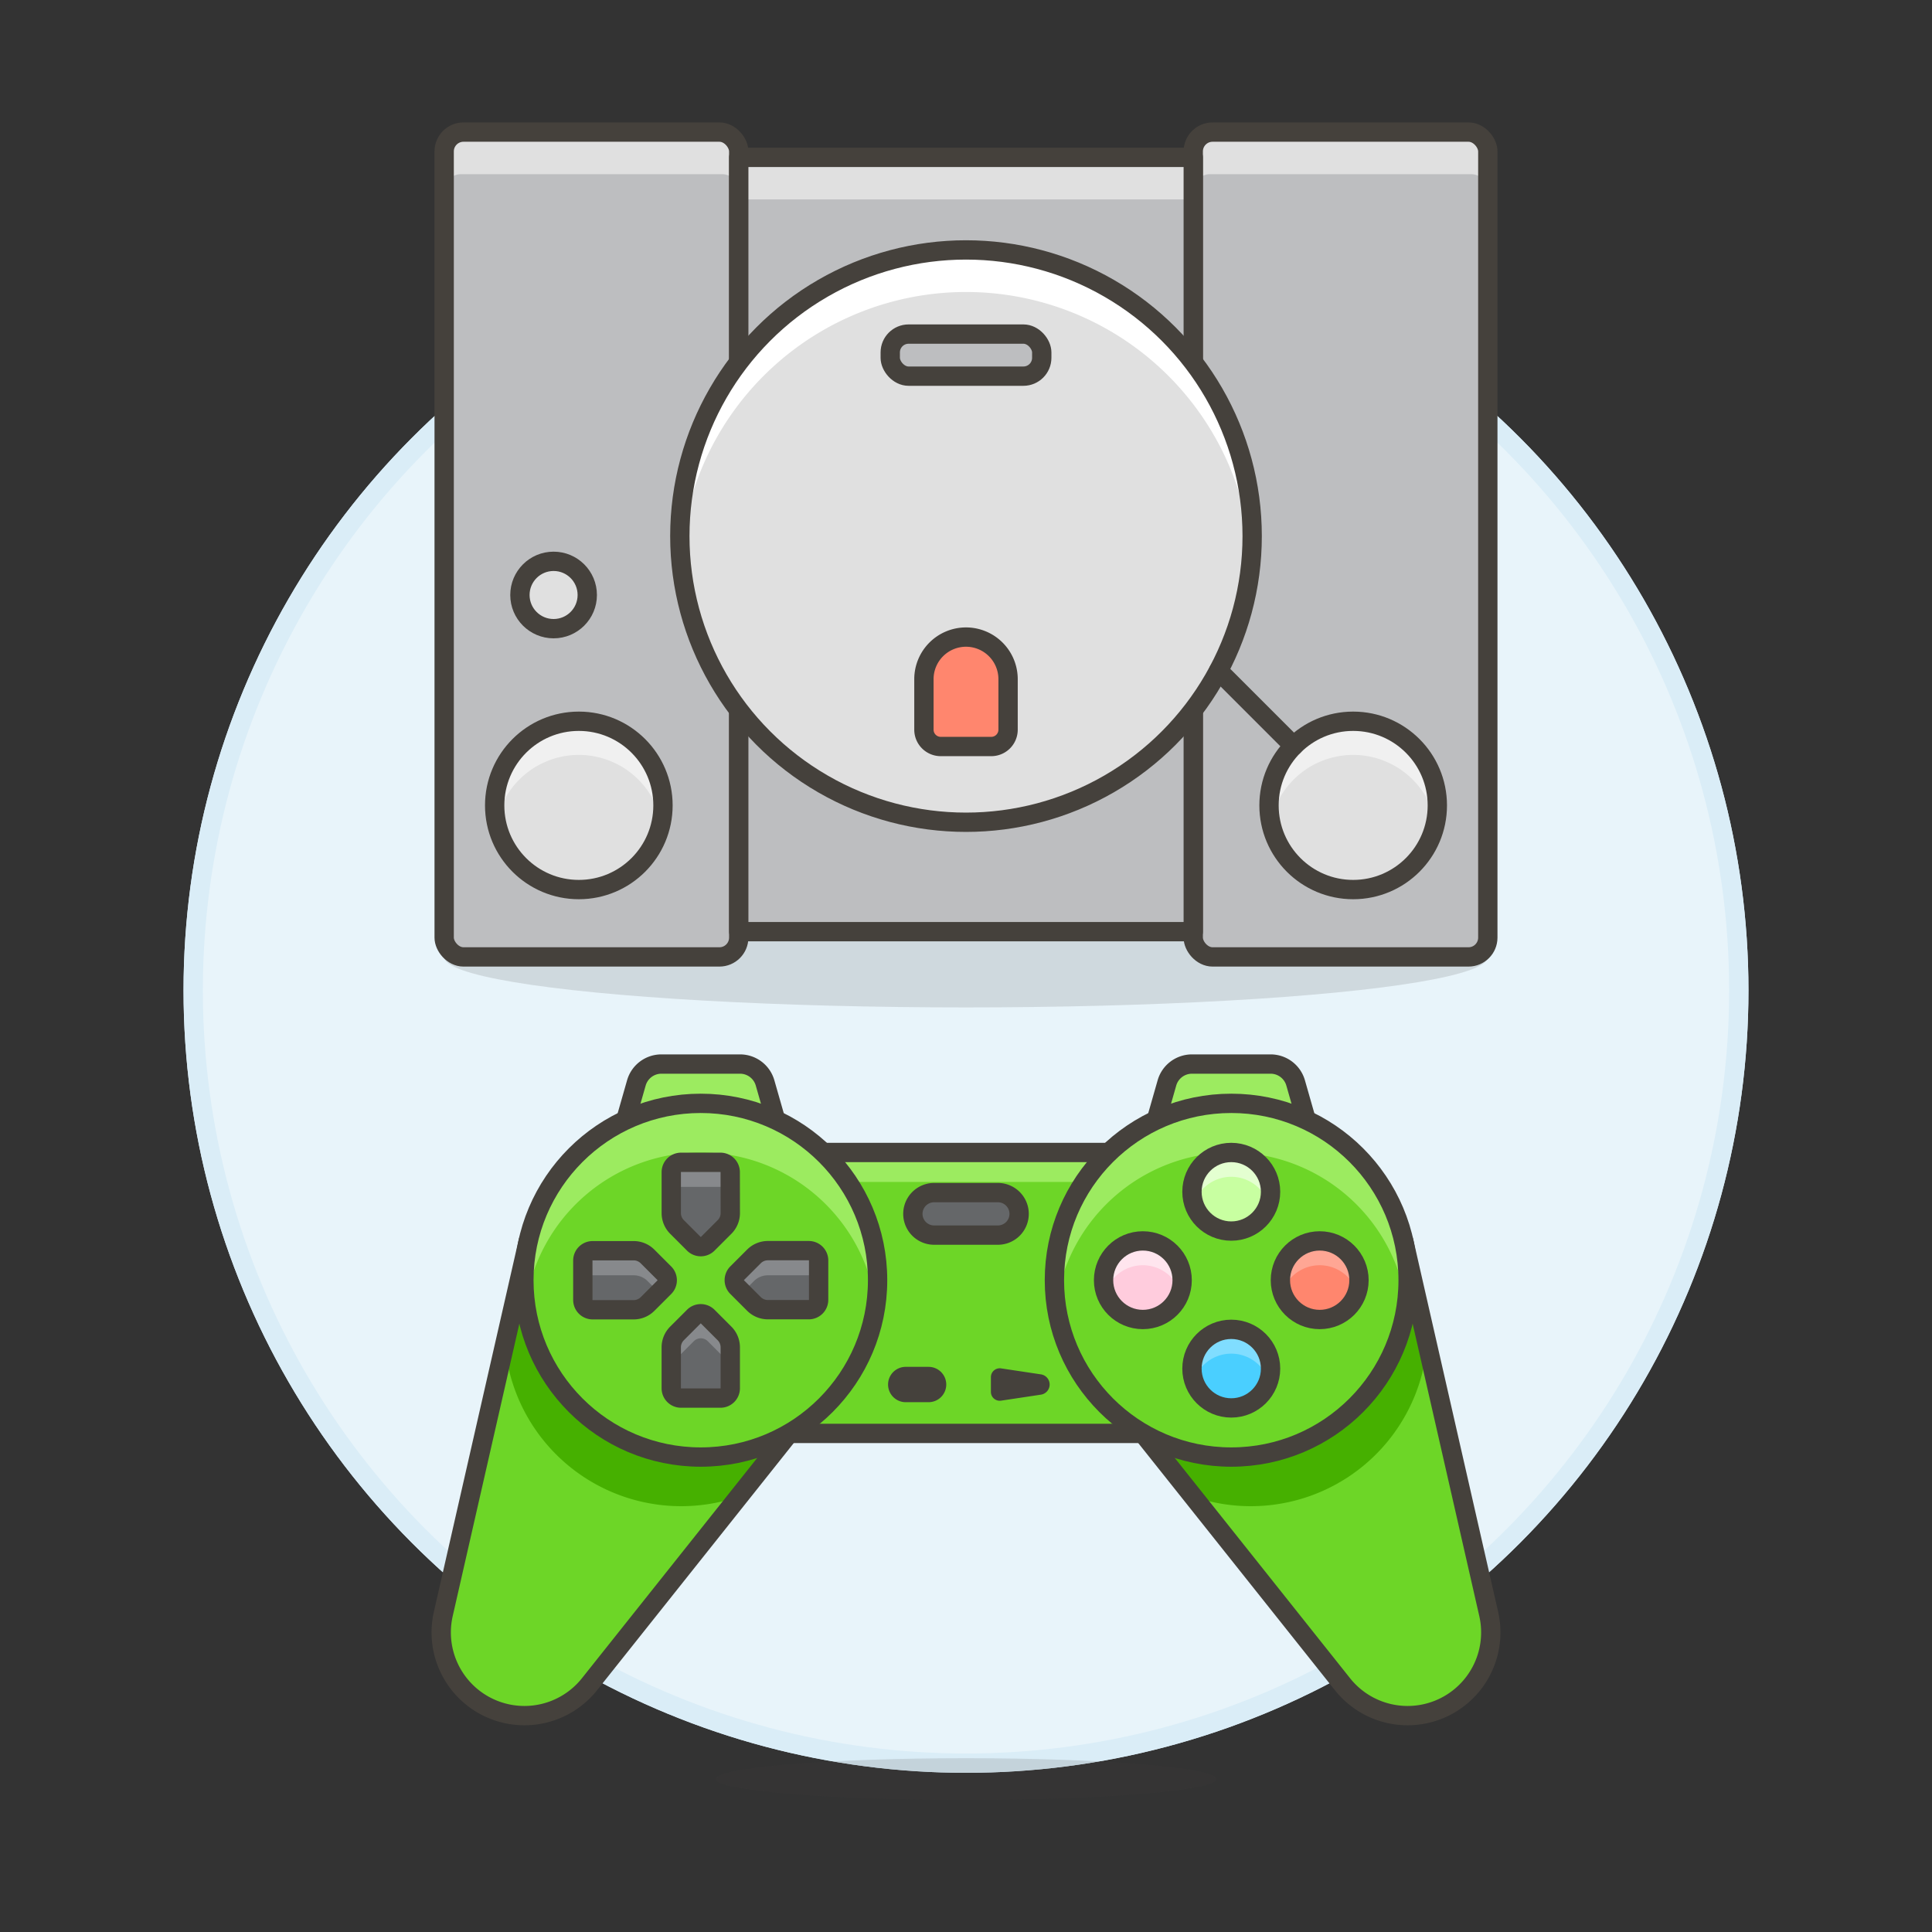 <svg xmlns="http://www.w3.org/2000/svg" viewBox="0 0 100 100"><rect x="0" y="0" width="100" height="100" fill="#333333" stroke="none"/><g class="nc-icon-wrapper"><defs/><circle class="a" cx="50" cy="51.261" r="40" fill="#e8f4fa" stroke="#daedf7" stroke-miterlimit="10"/><circle class="a" cx="50" cy="51.261" r="40" fill="#e8f4fa" stroke="#daedf7" stroke-miterlimit="10"/><ellipse class="b" cx="50" cy="92.084" rx="12.953" ry="1.079" fill="#45413c" opacity="0.15"/><path class="c" d="M40.338 58.635H32.2l.738-2.582a1.347 1.347 0 0 1 1.3-.978H38.3a1.347 1.347 0 0 1 1.3.978z" fill="#9ceb60" stroke="#45413c" stroke-linecap="round" stroke-linejoin="round"/><path class="d" d="M40.846 59.652h18.307v14.54H40.846z" style="" fill="#6dd627"/><path class="e" d="M40.846 59.652h18.307v1.526H40.846z" style="" fill="#9ceb60"/><path class="f" d="M40.846 59.652h18.307v14.54H40.846z" stroke="#45413c" stroke-linecap="round" stroke-linejoin="round" fill="none"/><path class="c" d="M59.662 58.635H67.8l-.738-2.582a1.347 1.347 0 0 0-1.3-.978H61.7a1.347 1.347 0 0 0-1.3.978z" fill="#9ceb60" stroke="#45413c" stroke-linecap="round" stroke-linejoin="round"/><path class="d" d="M72.655 64.229l4.4 19.308a4.306 4.306 0 0 1-7.568 3.638L59.154 74.19V63.72z" style="" fill="#6dd627"/><path class="g" d="M73.87 69.559a9.159 9.159 0 0 1-12.115 7.9l-2.6-3.268V63.72l13.5.509z" style="" fill="#46b000"/><path class="f" d="M72.655 64.229l4.4 19.308a4.306 4.306 0 0 1-7.568 3.638L59.154 74.19V63.72z" stroke="#45413c" stroke-linecap="round" stroke-linejoin="round" fill="none"/><circle class="d" cx="63.73" cy="66.263" r="9.154" style="" fill="#6dd627"/><path class="e" d="M63.73 59.652a9.156 9.156 0 0 0-9.065 7.882 9.154 9.154 0 1 1 18.219-1.271 9.333 9.333 0 0 1-.088 1.271 9.156 9.156 0 0 0-9.066-7.882z" style="" fill="#9ceb60"/><circle class="f" cx="63.73" cy="66.263" r="9.154" stroke="#45413c" stroke-linecap="round" stroke-linejoin="round" fill="none"/><path class="d" d="M27.345 64.229l-4.4 19.308a4.306 4.306 0 0 0 7.568 3.638L40.846 74.19V63.72z" style="" fill="#6dd627"/><path class="g" d="M26.13 69.559a9.159 9.159 0 0 0 12.115 7.9l2.6-3.268V63.72l-13.5.509z" style="" fill="#46b000"/><path class="f" d="M27.345 64.229l-4.4 19.308a4.306 4.306 0 0 0 7.568 3.638L40.846 74.19V63.72z" stroke="#45413c" stroke-linecap="round" stroke-linejoin="round" fill="none"/><circle class="d" cx="36.27" cy="66.263" r="9.154" style="" fill="#6dd627"/><path class="e" d="M36.27 59.652a9.156 9.156 0 0 1 9.065 7.882 9.154 9.154 0 1 0-18.219-1.271 9.333 9.333 0 0 0 .088 1.271 9.156 9.156 0 0 1 9.066-7.882z" style="" fill="#9ceb60"/><circle class="f" cx="36.27" cy="66.263" r="9.154" stroke="#45413c" stroke-linecap="round" stroke-linejoin="round" fill="none"/><path class="h" d="M37.8 62.791a1.017 1.017 0 0 1-.3.719l-.868.868a.509.509 0 0 1-.719 0l-.868-.868a1.017 1.017 0 0 1-.3-.719v-2.122a.508.508 0 0 1 .509-.508h2.034a.508.508 0 0 1 .508.508z" style="" fill="#656769"/><path class="h" d="M32.8 64.737a1.018 1.018 0 0 1 .719.3l.868.868a.509.509 0 0 1 0 .72l-.868.868a1.018 1.018 0 0 1-.719.3h-2.124a.509.509 0 0 1-.509-.509v-2.038a.509.509 0 0 1 .509-.509z" style="" fill="#656769"/><path class="h" d="M34.744 69.736a1.018 1.018 0 0 1 .3-.72l.868-.868a.509.509 0 0 1 .719 0l.868.868a1.018 1.018 0 0 1 .3.72v2.121a.508.508 0 0 1-.508.508h-2.038a.508.508 0 0 1-.509-.508z" style="" fill="#656769"/><path class="h" d="M39.742 67.789a1.02 1.02 0 0 1-.719-.3l-.868-.868a.509.509 0 0 1 0-.72l.868-.868a1.02 1.02 0 0 1 .719-.3h2.121a.509.509 0 0 1 .509.509v2.038a.509.509 0 0 1-.509.509z" style="" fill="#656769"/><path class="i" d="M37.287 60.161h-2.034a.508.508 0 0 0-.509.508v1.272a.509.509 0 0 1 .509-.509h2.034a.509.509 0 0 1 .508.509v-1.272a.508.508 0 0 0-.508-.508z" style="" fill="#87898c"/><path class="i" d="M30.676 66.009H32.8a1.014 1.014 0 0 1 .719.3l.592.592.276-.276a.509.509 0 0 0 0-.72l-.868-.868a1.018 1.018 0 0 0-.719-.3h-2.124a.509.509 0 0 0-.509.509v1.271a.508.508 0 0 1 .509-.508z" style="" fill="#87898c"/><path class="i" d="M37.5 69.016l-.868-.868a.509.509 0 0 0-.719 0l-.868.868a1.018 1.018 0 0 0-.3.72v1.271a1.016 1.016 0 0 1 .3-.719l.868-.869a.509.509 0 0 1 .719 0l.868.869a1.016 1.016 0 0 1 .3.719v-1.271a1.018 1.018 0 0 0-.3-.72z" style="" fill="#87898c"/><path class="i" d="M41.863 64.737h-2.121a1.02 1.02 0 0 0-.719.3l-.868.868a.509.509 0 0 0 0 .72l.276.276.592-.592a1.016 1.016 0 0 1 .719-.3h2.121a.508.508 0 0 1 .509.508v-1.271a.509.509 0 0 0-.509-.509z" style="" fill="#87898c"/><path class="f" d="M37.8 62.791a1.017 1.017 0 0 1-.3.719l-.868.868a.509.509 0 0 1-.719 0l-.868-.868a1.017 1.017 0 0 1-.3-.719v-2.122a.508.508 0 0 1 .509-.508h2.034a.508.508 0 0 1 .508.508z" stroke="#45413c" stroke-linecap="round" stroke-linejoin="round" fill="none"/><path class="f" d="M32.8 64.737a1.018 1.018 0 0 1 .719.3l.868.868a.509.509 0 0 1 0 .72l-.868.868a1.018 1.018 0 0 1-.719.3h-2.124a.509.509 0 0 1-.509-.509v-2.038a.509.509 0 0 1 .509-.509z" stroke="#45413c" stroke-linecap="round" stroke-linejoin="round" fill="none"/><path class="f" d="M34.744 69.736a1.018 1.018 0 0 1 .3-.72l.868-.868a.509.509 0 0 1 .719 0l.868.868a1.018 1.018 0 0 1 .3.72v2.121a.508.508 0 0 1-.508.508h-2.038a.508.508 0 0 1-.509-.508z" stroke="#45413c" stroke-linecap="round" stroke-linejoin="round" fill="none"/><path class="f" d="M39.742 67.789a1.02 1.02 0 0 1-.719-.3l-.868-.868a.509.509 0 0 1 0-.72l.868-.868a1.02 1.02 0 0 1 .719-.3h2.121a.509.509 0 0 1 .509.509v2.038a.509.509 0 0 1-.509.509z" stroke="#45413c" stroke-linecap="round" stroke-linejoin="round" fill="none"/><circle class="j" cx="63.73" cy="61.686" r="2.034" style="" fill="#c8ffa1"/><circle class="k" cx="59.154" cy="66.263" r="2.034" style="" fill="#fcd"/><circle class="l" cx="63.73" cy="70.84" r="2.034" style="" fill="#4acfff"/><circle class="m" cx="68.307" cy="66.263" r="2.034" style="" fill="#ff866e"/><path class="n" d="M63.73 60.911a2.036 2.036 0 0 1 1.935 1.405 2.035 2.035 0 1 0-3.869 0 2.035 2.035 0 0 1 1.934-1.405z" style="" fill="#e4ffd1"/><path class="o" d="M59.154 65.488a2.035 2.035 0 0 1 1.934 1.405 2.035 2.035 0 1 0-3.869 0 2.037 2.037 0 0 1 1.935-1.405z" style="" fill="#ffe5ee"/><path class="p" d="M63.73 70.065a2.035 2.035 0 0 1 1.935 1.4 2.035 2.035 0 1 0-3.869 0 2.034 2.034 0 0 1 1.934-1.4z" style="" fill="#80ddff"/><path class="q" d="M68.307 65.488a2.037 2.037 0 0 1 1.935 1.405 2.034 2.034 0 1 0-3.969-.63 2.022 2.022 0 0 0 .1.63 2.035 2.035 0 0 1 1.934-1.405z" style="" fill="#ffa694"/><circle class="f" cx="63.73" cy="61.686" r="2.034" stroke="#45413c" stroke-linecap="round" stroke-linejoin="round" fill="none"/><circle class="f" cx="59.154" cy="66.263" r="2.034" stroke="#45413c" stroke-linecap="round" stroke-linejoin="round" fill="none"/><circle class="f" cx="63.73" cy="70.84" r="2.034" stroke="#45413c" stroke-linecap="round" stroke-linejoin="round" fill="none"/><circle class="f" cx="68.307" cy="66.263" r="2.034" stroke="#45413c" stroke-linecap="round" stroke-linejoin="round" fill="none"/><path class="r" d="M52.75 62.829a1.1 1.1 0 0 1-1.1 1.1h-3.3a1.1 1.1 0 0 1 0-2.2h3.3a1.1 1.1 0 0 1 1.1 1.1z" stroke="#45413c" stroke-linecap="round" stroke-linejoin="round" fill="#656769"/><path class="s" d="M48.978 71.662a.915.915 0 0 1-.915.915h-1.212a.915.915 0 0 1 0-1.829h1.212a.915.915 0 0 1 .915.914z" style="" fill="#45413c"/><path class="s" d="M51.289 72.046a.458.458 0 0 0 .525.452l2.064-.311a.531.531 0 0 0 0-1.05l-2.064-.31a.458.458 0 0 0-.525.452z" style="" fill="#45413c"/><ellipse class="b" cx="50" cy="49.53" rx="27.01" ry="2.614" fill="#45413c" opacity="0.15"/><rect class="t" x="22.99" y="6.837" width="15.247" height="42.693" rx="1" style="" fill="#bdbec0"/><path class="u" d="M37.366 6.837h-13.5a.871.871 0 0 0-.872.871v2.178a.871.871 0 0 1 .872-.871h13.5a.871.871 0 0 1 .872.871V7.708a.871.871 0 0 0-.872-.871z" style="" fill="#e0e0e0"/><rect class="t" x="61.762" y="6.837" width="15.247" height="42.693" rx="1" style="" fill="#bdbec0"/><path class="u" d="M76.138 6.837h-13.5a.871.871 0 0 0-.872.871v2.178a.871.871 0 0 1 .872-.871h13.5a.871.871 0 0 1 .872.871V7.708a.871.871 0 0 0-.872-.871z" style="" fill="#e0e0e0"/><rect class="f" x="22.99" y="6.837" width="15.247" height="42.693" rx="1" stroke="#45413c" stroke-linecap="round" stroke-linejoin="round" fill="none"/><rect class="f" x="61.762" y="6.837" width="15.247" height="42.693" rx="1" stroke="#45413c" stroke-linecap="round" stroke-linejoin="round" fill="none"/><path class="t" d="M38.238 8.144h23.525v40.079H38.238z" style="" fill="#bdbec0"/><path class="u" d="M38.238 8.144h23.525v2.178H38.238z" style="" fill="#e0e0e0"/><path class="f" d="M38.238 8.144h23.525v40.079H38.238z" stroke="#45413c" stroke-linecap="round" stroke-linejoin="round" fill="none"/><circle class="u" cx="50" cy="27.748" r="14.812" style="" fill="#e0e0e0"/><path class="v" d="M50 15.114a14.812 14.812 0 0 1 14.772 13.723c.026-.36.04-.723.04-1.089a14.812 14.812 0 0 0-29.624 0c0 .366.014.729.04 1.089A14.812 14.812 0 0 1 50 15.114z" style="" fill="#fff"/><circle class="f" cx="50" cy="27.748" r="14.812" stroke="#45413c" stroke-linecap="round" stroke-linejoin="round" fill="none"/><circle class="u" cx="29.96" cy="41.688" r="4.356" style="" fill="#e0e0e0"/><path class="w" d="M29.96 39.074a4.359 4.359 0 0 1 4.27 3.486 4.357 4.357 0 1 0-8.539 0 4.359 4.359 0 0 1 4.269-3.486z" style="" fill="#f0f0f0"/><circle class="f" cx="29.96" cy="41.688" r="4.356" stroke="#45413c" stroke-linecap="round" stroke-linejoin="round" fill="none"/><circle class="u" cx="70.04" cy="41.688" r="4.356" style="" fill="#e0e0e0"/><path class="w" d="M70.04 39.074a4.359 4.359 0 0 0-4.27 3.486 4.357 4.357 0 1 1 8.539 0 4.359 4.359 0 0 0-4.269-3.486z" style="" fill="#f0f0f0"/><circle class="f" cx="70.04" cy="41.688" r="4.356" stroke="#45413c" stroke-linecap="round" stroke-linejoin="round" fill="none"/><circle class="x" cx="28.654" cy="30.797" r="1.743" stroke="#45413c" stroke-linecap="round" stroke-linejoin="round" fill="#e0e0e0"/><path class="f" d="M66.959 38.608l-3.888-3.888" stroke="#45413c" stroke-linecap="round" stroke-linejoin="round" fill="none"/><path class="y" d="M50 32.975a2.179 2.179 0 0 0-2.178 2.179v2.614a.871.871 0 0 0 .871.871h2.614a.871.871 0 0 0 .871-.871v-2.614A2.179 2.179 0 0 0 50 32.975z" stroke="#45413c" stroke-linecap="round" stroke-linejoin="round" fill="#ff866e"/><rect class="z" x="46.079" y="17.292" width="7.842" height="2.178" rx=".95" stroke="#45413c" stroke-linecap="round" stroke-linejoin="round" fill="#bdbec0"/></g></svg>